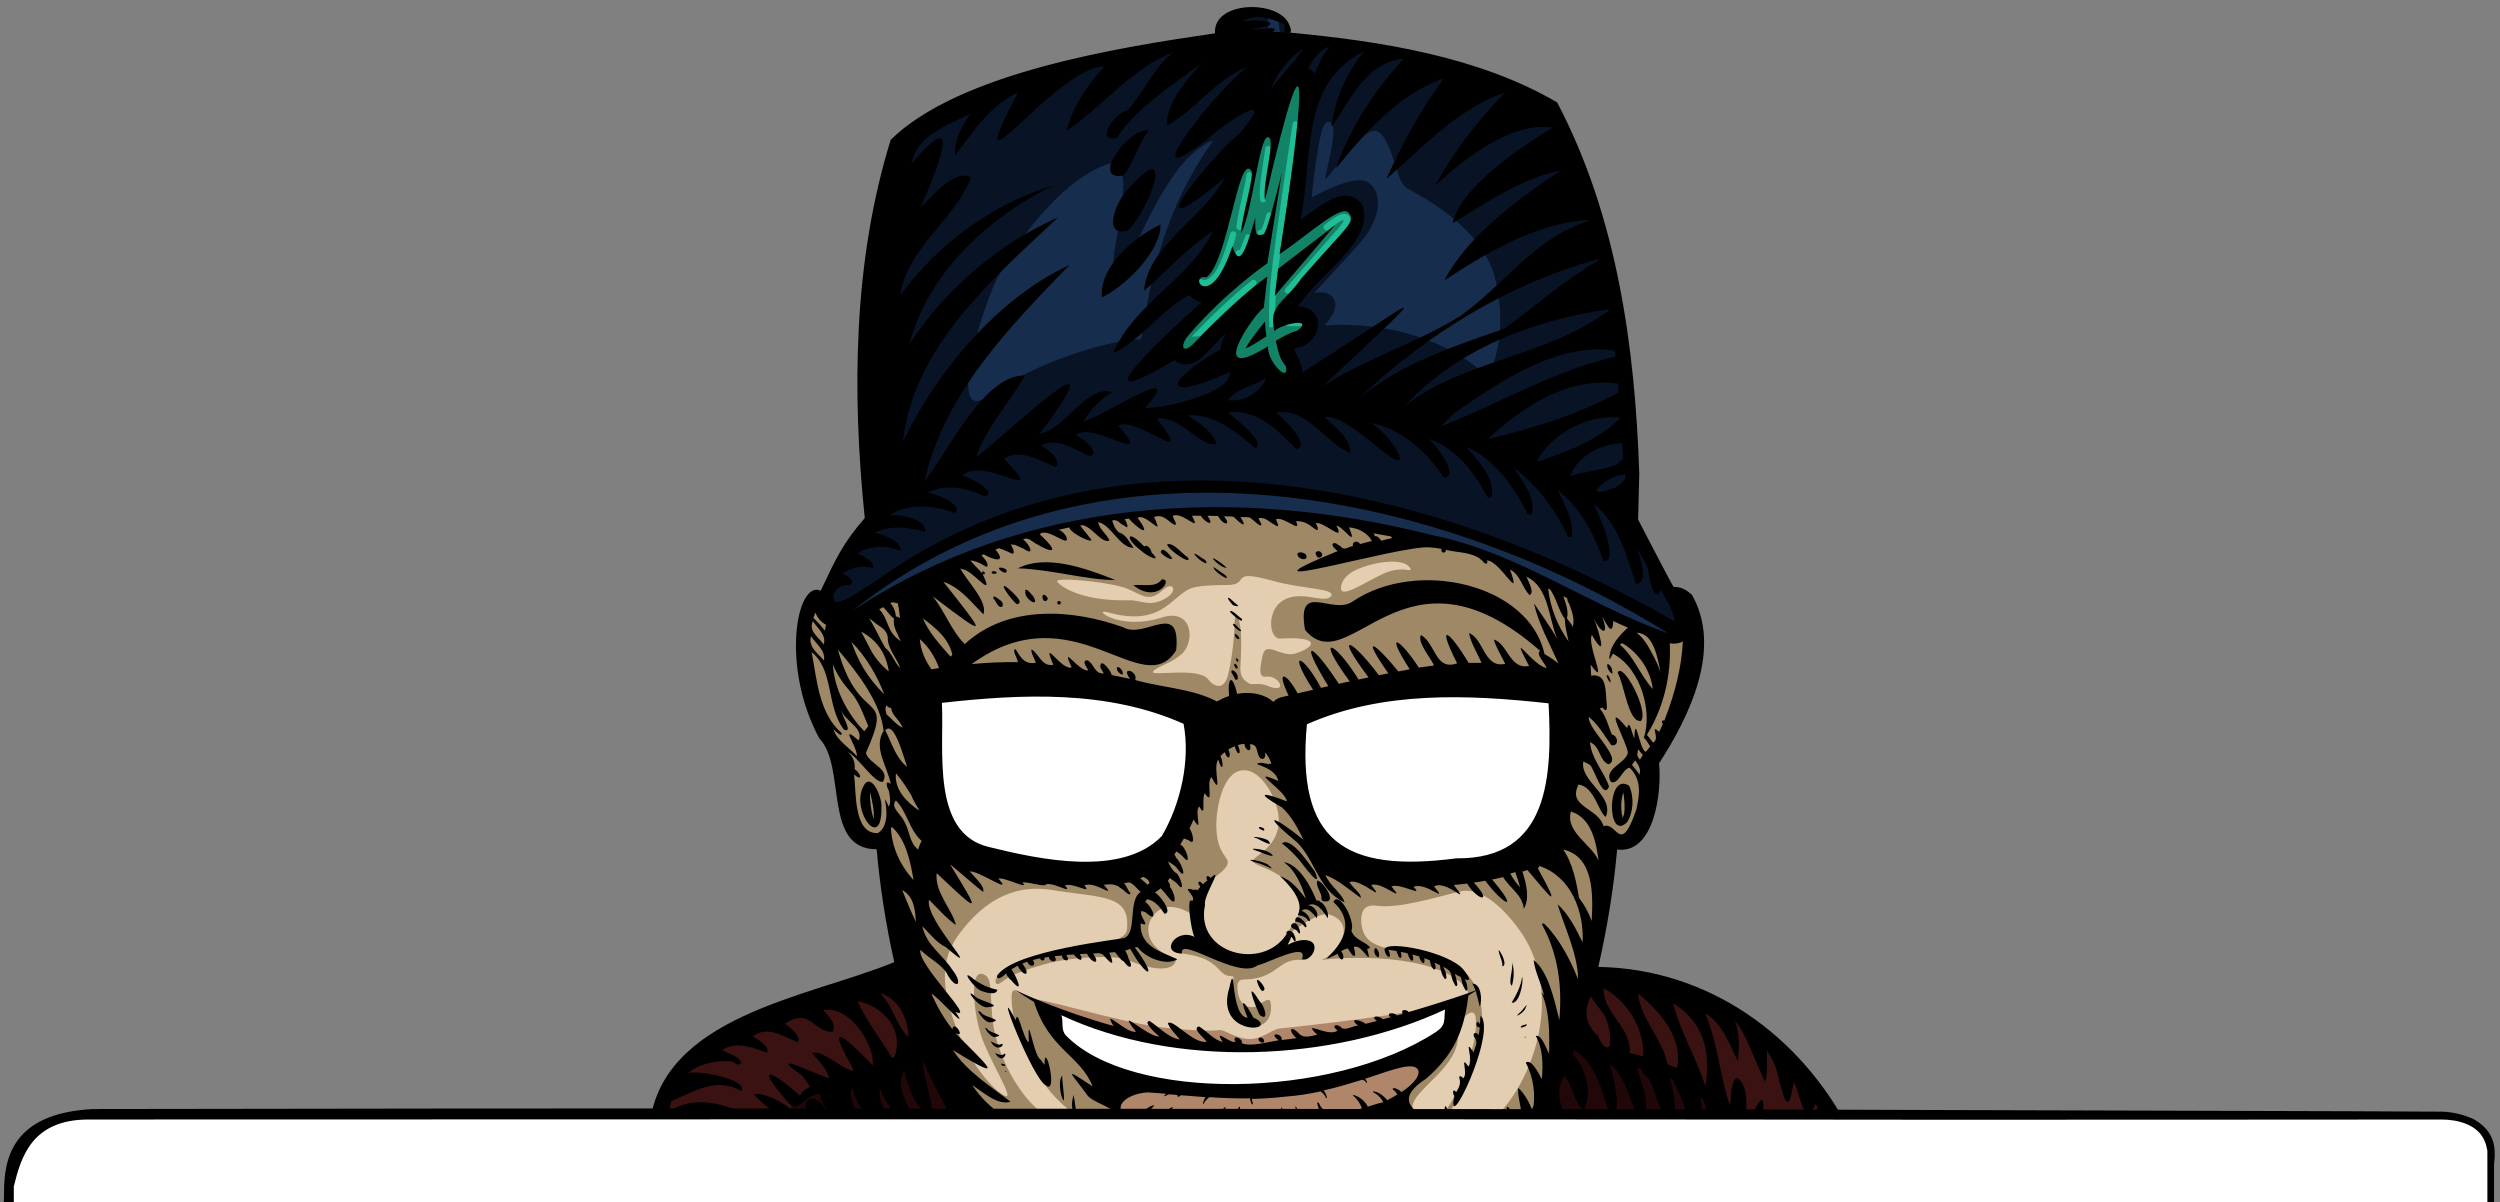 <?xml version="1.0" encoding="utf-8"?>
<!-- Generator: Adobe Illustrator 28.1.0, SVG Export Plug-In . SVG Version: 6.00 Build 0)  -->
<svg version="1.1" id="Layer_1" xmlns="http://www.w3.org/2000/svg" xmlns:xlink="http://www.w3.org/1999/xlink" x="0px" y="0px"
	 viewBox="0 0 1050 505" style="enable-background:new 0 0 1050 505;" xml:space="preserve">
<rect x="0" y="0" width="1050" height="505" fill="#808080" stroke="none"/>
<style type="text/css">
	.st0{fill:#3B1212;}
	.st1{fill:#E3CEB1;}
	.st2{fill:#B0866B;}
	.st3{fill:#9E8865;}
	.st4{fill:#172D4D;}
	.st5{fill:#081326;}
	.st6{fill:#138367;}
	.st7{fill:#20BE96;}
	.st8{fill:#FFFFFF;}
	.st9{fill:#210707;}
	.st10{fill:none;}
</style>
<g>
	<g>
		<path d="M482.1,438.4C482,438.4,482,438.5,482.1,438.4C482.2,438.5,482.2,438.4,482.1,438.4z"/>
	</g>
	<path d="M483.5,424.1C483.4,424.1,483.4,424.2,483.5,424.1L483.5,424.1z"/>
	<path class="st0" d="M277.5,478.1c0,0-6-27.3,33.4-46.9c34.5-17.1,67.2-23.5,67.2-23.5l294.1,3.1c0,0,42.8-5.1,78.8,32.2
		c15.9,16.4,25.2,37.2,25.2,37.2L277.5,478.1z"/>
	<path class="st1" d="M336.4,271.1c-1.1-21.7,10.8-20.2,10.8-20.2l21-35.5l154.7-48l159.5,47.5l20.1,34.8c0,0,12.8,4,10.6,22.7
		c-2.1,18.7-20,49.1-20,49.1s3.6,22.1-4.5,28.5s-12.1,1.5-12.1,1.5s-0.7,34-7.9,54.4s-25.3,74.4-25.3,74.4H410.6
		c0,0-30.9-57-34.3-84.6s-6.8-41.2-6.8-41.2s-9.4,4.7-12.8-8.1c-3.4-12.8-2.1-22.5-2.1-22.5S337.9,301.8,336.4,271.1z"/>
	<path class="st2" d="M614.7,420.2c0,0-3.9,29.8-28.3,40.8c-32.2,14.5-46.2,17.4-59.2,17.3c-38.3-0.3-48.5-6.1-55-9.6
		c-30-16.4-38.5-45.9-39.4-48.7c-0.9-2.8,37.1,9.6,56.1,11.6s22.4,1,23.8,1c1.4,0,7.1,3.8,12.2,3.8c5.1,0,9.5-4.1,12.3-4.4
		C540.1,431.7,594.3,426.2,614.7,420.2z"/>
	<path class="st3" d="M409.9,480.6c0,0-29.4-57.2-32.8-84.9c-3.4-27.6-6.8-41.2-6.8-41.2s-9.4,4.7-12.8-8.1
		c-3.4-12.8-2.1-22.5-2.1-22.5s-14.9-13.6-18.7-44.2c-4.2-33.5,9.8-27.8,9.8-27.8c4.9-14.3,12.2-26.5,22.5-36.4l78.7-24.4l181.3,7.1
		l54.9,16l17.9,35.7c0,0,12.8,7.2,10.6,25.9C710.3,294.5,692,326,692,326s4.5,17.9-3.5,24.3c-8.1,6.4-12.5,3-12.5,3
		s-1.7,34.6-8.9,55s-24.2,72-24.2,72l-48.2,0.9c15.9-4-19.3-23.8-38,1.1l10.8-13.6c42.7-18.7,45.1-37.4,44.8-32.5
		c-0.9,15.9-29.1,25.9-15.3,33.8c9,5.1,14.2-12.5,16.2-12.5c4.1-0.1-21.7,28.3,9.1,15.5c14.8-6.1,38.6-50.3,16-82.2
		c-2.4-3.4-13.9-19-24.9-16.4c-11.1,2.6-25.8,7.3-35.4,6c-6-0.9-6.6,4-6.2,7.7c1.3,11.5,12.8,9.8,33.8,15.1
		c28.1,7,13,49.9,11.9,47.4c-2.1-4.6,3.2-13,2.3-23c-0.8-8.3-11.8,8.3-12.5,6.2c-0.8-2.4,14.9-12.5,7.4-20
		c-13.6-13.6-49.9-12-59.7-10.6c7.2-2.8,15.1-15.2,3.4-19.1c-6.4-2.1-24.2,15.2-15.9,5.1c7.2-8.8,1.6-17-4.4-21
		c-6.3-4.2-9.6-4.1-11.8-6.2s17-6.8,8.7-26.6c-1.8-4.3-7.5-14-14.9-11.5c-7.4,2.6-10.3,18.8-8.9,27.6c1.4,8.8,6.2,8.9,3.8,12.5
		c-2.3,3.6-6.8,4.5-9.8,10.4c-2.7,5.3-1.5,12.2-1.9,11.7c-0.9-1.1-13.5-11-19.8-0.2c-2.6,4.5-1.8,12.7,10.4,16.8
		c0,4.9-8.1,5.7-20,0.6c-5.8-2.5-25.1-1.3-35.3,1.7c-16.6,4.8-15.8,6.5-18.9,8.1s-3.2-6.6,13.6-11.3c9.1-2.6,39.2-3.7,40-11.3
		c1.6-14.9-10.3-13.3-31.5-16.7c-20.8-3.4-32.9,10.6-38.5,17.9c-6.9,9-9.5,19.5-1.6,40.2c6.7,17.4,17.9,28,20.9,28.5
		s-7.4-15.7-10.6-25.7s-5.3-30,2.1-24.9c3.2,2.2,1.2,13.2,3.8,24.4c3.4,14.5,13,29.8,22.1,34.6c9.1,4.9,20.2,5.8,14.5,1.7
		c-17.4-12.5-20.8-22.7-27.4-38c-1.6-3.8-3.6-18.1-0.9-16.4c5.1,3.2,9.6,4.7,9.6,4.7s36.8,43.1,38.5,50.7s0.4,8.1,0.4,8.1
		L409.9,480.6z"/>
	<g>
		<path class="st4" d="M347.9,255.5l5.1,6.2c0,0,13-4.9,25.9-13.4c13-8.5,67.7-38.1,144.9-34.2c87.2,4.4,167.5,49.7,167.5,49.7
			l10.8,2.6v-6.2l-106-61.4L435,199L347.9,255.5z"/>
		<path class="st4" d="M368.5,220.4c0,0-9.2-131.8,13.4-163c11.3-15.6,80.2-38,131.3-42.6c-0.5-3.2-3.5-9.7,11.9-10.5
			c15.4-0.9,15.5,6.6,15.5,6.6l0.2,3.8c39,1.1,76.7,11.4,108.9,28.7C675.5,92,686,149,683.4,214.3c0,0-80.7-47.2-162.5-45.1
			S368.5,220.4,368.5,220.4z"/>
		<path class="st5" d="M682.2,212.4c0,0,15.3,33.6,20.4,42.5c5.1,8.9,3.4,9.8-12.3,1.3s-76.5-44.6-161.8-51.7
			c-77.9-6.5-125.5,21.1-141.7,30.9c-16.2,9.8-33.6,26.8-37,17.9c-3.4-8.9,20-32.7,20-32.7s-1-85.1,3.5-115.2
			c4.4-29.2,4.8-46.5,11.3-51s85.9-36.8,124.7-38c10.8-1.1,2.3-9.6,8.2-10.5c2.8-0.4,16.6-1.7,20.3,1c4.1,3.1,3.4,8.5,3.4,8.5
			s39.8,1,69,11.5s40.2,6.9,50.4,36.3C684.4,131.3,682.2,212.4,682.2,212.4z"/>
		<polygon class="st6" points="496.4,117.2 508.8,107.2 520,68.1 527.1,63.5 528.1,54.7 535.6,50.6 542.4,31.9 547.8,30.7 
			551.5,35.3 541.8,98.4 562.4,84.1 569.7,87.3 569.1,98.2 538.1,131.7 549.1,132.6 550.9,138.5 538.4,144.8 545.3,157.6 
			538.1,160.6 528.1,153.6 515.9,150.7 518.5,136.1 511.7,137.8 499.9,150 491,143.9 509.4,124.4 		"/>
		<path class="st4" d="M552.4,70.1c1.5-10.2,3-21.3,6.5-18.6s-2.4,21.3-2.3,23.5c0.1,2.3,16-23.5,22.2-19.7s7.5,21.1,12,23.7
			s32,15.9,37.3,38.5c5.8,25-2.5,41.3-4.5,39.5c-28.3-24.5-66.2-20.3-67-20.3c-0.9,0,6.2-6.2,3.8-10.8s-8.5-2.8-8.5-2.8
			s16.7-18,19.8-21.7c9.5-11.2,8.4-22,2.4-25.1S551,82.9,551,82.9S551,80,552.4,70.1z"/>
		<path class="st4" d="M509.3,59.4c1.1-1.6-8.3,3.2-14.9,12.2c-13.9,19-19.8,40.5-24.8,43.1c-8.6,4.4,12.7-52.1-5.2-45.5
			c-19.1,7.1-37.4,32.2-45.3,47.2c-6.7,12.6-22,62.9-4,49.9c20.4-14.7,52-23.8,63.8-23.8C481.2,142.4,480.8,99.2,509.3,59.4z"/>
		<polygon class="st4" points="532.6,6.5 532.6,14.9 537.7,14.9 536.7,6.9 		"/>
		<g>
			<path class="st7" d="M535.8,137.3c-0.4-5.7-0.2-12.4,0.6-20.1c1.7-16.3,9.1-64.3,9.1-64.8c0.1-0.7-0.4-1.3-1.1-1.5
				c-0.7-0.1-1.3,0.4-1.5,1.1c-0.1,0.5-7.4,48.5-9.1,64.9c-0.8,7.8-1,14.8-0.7,20.6C534.1,137.5,535,137.4,535.8,137.3z"/>
			<path class="st7" d="M540.8,123.3c-0.3,0-0.6-0.1-0.8-0.3c-0.5-0.5-0.6-1.3-0.1-1.8c8.3-9.4,18.8-21.5,22.4-25.5
				c1.6-1.9,2.1-2.9,2.1-3.3c-0.3,0-0.8,0.1-1.4,0.5c-0.6,0.3-1.9,1.2-5.1,3.6c-0.6,0.4-1.4,0.3-1.8-0.3c-0.4-0.6-0.3-1.4,0.3-1.8
				c2.7-2.1,4.5-3.3,5.5-3.8c2-1.1,3.8-1,4.7,0.1c1.1,1.4,0.3,3.6-2.3,6.6c-3.5,4-14.1,16-22.3,25.5
				C541.5,123.2,541.2,123.3,540.8,123.3z"/>
			<path class="st7" d="M547.7,137.1c0.1-0.1,0.3-0.3,0.3-0.5c0.3-0.6,0-1.4-0.7-1.7c-0.2-0.1-1.2-0.5-3-0.3c-0.8,0.1-1.9,0.4-3.3,1
				c-0.5,0.2-0.8,0.8-0.7,1.3C540.9,137.1,545.6,136.9,547.7,137.1z"/>
			<path class="st7" d="M504.2,141.2c7.8-8.1,15.2-15,23.1-21.4c0.5-0.4,0.6-1.2,0.2-1.8c-0.4-0.5-1.3-0.6-1.8-0.2
				c-8.6,7-16.6,14.5-25.2,23.6C501.7,141.3,503,141.3,504.2,141.2z"/>
			<path class="st7" d="M530.5,85c-0.6,0-1.1-0.4-1.2-1c-0.7-3.4,0.5-10.8,1.4-16.8c0.3-1.9,0.6-3.5,0.7-4.8
				c0.1-0.7,0.7-1.2,1.4-1.1c0.7,0.1,1.2,0.7,1.1,1.4c-0.2,1.3-0.4,3-0.7,4.9c-0.9,5.5-2.1,13-1.5,15.9c0.1,0.7-0.3,1.4-1,1.5
				C530.7,85,530.6,85,530.5,85z"/>
			<path class="st7" d="M520.6,96.7L520.6,96.7c-0.8-0.1-1.3-0.7-1.3-1.4c0.2-2.8,1.3-7.6,2.3-12.2c0.9-4,1.7-7.7,1.9-9.7
				c0.1-0.7,0.7-1.2,1.4-1.1s1.2,0.7,1.1,1.4c-0.2,2.1-1,5.9-1.9,10c-1,4.5-2,9.2-2.3,11.9C521.8,96.1,521.3,96.7,520.6,96.7z"/>
			<path class="st7" d="M529.7,99c-0.1,0-0.3,0-0.4,0c-0.7-0.1-1.2-0.7-1.1-1.4c0.1-0.7,0.7-1.2,1.4-1.1l0,0c0.5-0.3,1.3-2.9,1.9-5
				l0.4-1.4c0.2-0.7,0.9-1.1,1.6-0.9c0.7,0.2,1.1,0.9,0.9,1.6l-0.4,1.4C532.8,96.2,532,99,529.7,99z"/>
			<path class="st7" d="M520.6,107.8c-0.4,0-0.7-0.1-1.1-0.3c-0.6-0.4-0.8-1.2-0.4-1.8c0.3-0.5,0.9-0.7,1.4-0.6
				c0.6-0.7,1.5-3.1,2-4.5c0.2-0.5,0.3-0.9,0.5-1.4c0.2-0.7,1-1,1.6-0.7c0.7,0.2,1,1,0.7,1.6c-0.2,0.4-0.3,0.9-0.5,1.3
				c-1.3,3.6-2.2,5.7-3.7,6.2C521,107.8,520.8,107.8,520.6,107.8z"/>
			<path class="st7" d="M506,120.2c-0.8,0-1.5-0.2-2.1-0.5s-0.9-1.1-0.6-1.7s1.1-0.9,1.7-0.6c1.8,0.9,3.9-1.2,5.4-3.2
				c3.1-4.3,6.3-16,6.3-16.1c0.2-0.7,0.9-1.1,1.6-0.9c0.7,0.2,1.1,0.9,0.9,1.6c-0.1,0.5-3.3,12.2-6.7,16.9
				C509.9,119.2,507.7,120.2,506,120.2z"/>
		</g>
	</g>
	<path class="st1" d="M487.8,259.4c13.3-4.3,14.2,10.3,8.5,15.3c-4.9,4.3-9.5,4.7-11.9,7.2c-2.4,2.6,18.7-2.1,23,3.4
		c2.4,3.1,6.8,5.1,8.5-2.3s2.6-15.9,2.6-21.5c0-5.7,3.7-3.4,2.6,15.6c-0.3,4.8-0.6,7.5,3.4,9.9c1.5,0.9,4.4-0.4,7.4,0.9
		c9.9,4.1,5.2-4.5,0-3.7c-3.7,0.6-2.6-4.1-1.6-8.9c1.4-6.6,7.8,1.2,14-0.9c9.1-3,9.5-7.2-6.5-6.2c-4.9,0.3-5.8-11.4,0.6-15.7
		c7.7-5.2,17.6,1.3,20.5-2s-11.9-3.1-23.7-6.4c-19.7-5.5-9.8,1.3-19.3,1.6c-3.3,0.1-8.9-0.1-13.9,0.9c-9.8,1.9-12.3,17.3-36.6,10.6
		C458,255.1,469.9,265.1,487.8,259.4z"/>
	<polygon class="st8" points="385.2,289.9 483.4,289.5 514,302.3 536.9,302.3 566.3,290.8 663.2,288.7 652.1,352.8 629.2,363.5 
		566.3,366 549.7,351.1 537.8,316.3 525.9,307.8 505.1,316.7 489.8,358.8 473.2,367.7 400.1,358.8 389,341.8 	"/>
	<path class="st1" d="M487.8,252.2c6.4-2.9,5.4-6.1,3.6-6c-3.1,0.1-5.3,6.3-11.5,4c-2.5-0.9-5.6-2.9-8.7-3.7
		c-8.9-2.5-28.9-4.2-27.1-2.1c2.1,2.6,11.3,8.2,29.9,7.7C478.6,251.9,482.2,254.7,487.8,252.2z"/>
	<path class="st1" d="M592.5,239.2c0.3,1.1-4.1-1.7-11.8,1.9c-8.7,4.1-18.7,11.2-17.4,4.9c1.2-5.6,8.5-7.8,13.1-9
		C583.8,235.1,591.4,235.5,592.5,239.2z"/>
	<path class="st3" d="M510.2,400.1c-2.6-1.4-12-4.3-13.7-3.4c-1.2,0.6-2.7,3.4,0.4,3.8c16.8,2.3,13.8,9.5,20.4,9.5
		c2.8,0-2.7,5.1-0.4,12.4s7.4,10.4,12.6,8.2c4.7-2,4.5-7,4.2-9.4s-2.6-0.9-5,0.9s-7.8,1.4-8.8-5.2c-1-6.8,1.9-5.2,5.7-5.7
		c11.6-1.5,11.7-8.9,21.4-8c4.8,0.4,5.1-7.2-3.3-4.4c-8.4,2.8-14.6,7.1-21.1,5.8C516.1,403.2,510.2,400.1,510.2,400.1z"/>
	<path class="st9" d="M638.7,476l16.9-36.3c0,0,33.1,2.6,53,15s30.4,21.9,30.4,21.9L638.7,476z"/>
	<path class="st9" d="M404.2,476l-12.6-36.3c0,0-25.8,8.2-43.7,15.7c-25.3,10.5-18.1,21.2-18.1,21.2L404.2,476z"/>
	<path class="st8" d="M440.2,423.2l5.1,12.6c0,0,24.2,21.8,80.6,21.8c27.5,0,37.1-5.6,51.3-9.5c19.3-5.3,30.3-16.4,30.3-16.4l3-10.5
		c0,0-34,19.4-86.3,19.4S440.2,423.2,440.2,423.2z"/>
	<g>
		<path d="M548.9,394.9c-2.8-0.4-5.6,0.7-8.1,1.9c0.5-1.1,1.3-2.2,1.4-3.3c0.9,0.1,1.4,2.6,1.9,1.7c0.3-0.8-0.3-2.1-0.6-2.7
			c-0.1-0.3-0.3-0.6-0.6-0.9c-0.1-0.8-3.1-1.2-2.5,0.7c-10.2,15.8-38.6,8.1-34.3-12.1c-0.9-4.1,8.4-17,2.3-11.4
			c-1.1-1.7-2.3-0.6-1.3,1c-0.7,0.5-1.3,1-1.9,1.6c-1.5-2.1-2.7-0.9-1.2,0.8c0,0.1,0.1,0.2,0.1,0.3c-0.4,0.5-0.8,1-1.2,1.5
			c-0.3-0.4-1-0.6-1.4-0.2c-6.5-1.9,1.5,2.6-0.8,4.7c-2.6-2.9-0.4,13,1,15c-7.7-3.9-14.9,6.7-5.3,7c-1.4-7.9,23.9,11.4,31.8,4.9
			c3.6-0.5,21.7-10.4,18.6-2.6C550.8,404.2,555.3,395.7,548.9,394.9z"/>
		<path d="M527,427.6c-0.1,0-0.3,0-0.4,0.1c-3.6-6.8-6.6-10-2.6-0.2c-7.5-0.8-4.9-25.5-7.6-12.9C509.7,435.5,538,433.5,527,427.6z"
			/>
		<path d="M575.2,397.6c-2.3-2.3-6.5-3.1-7.6-6.7c1.8-3.8-5.1-17.1-7.6-12.1c16.2,14.8-13.3,29.2,1.8,21.8c1.5,4.4,3.7,1.9,1.5-1.1
			c0.8-0.6,1.9-0.9,2.8-1.2c2.1,3.9,4,4.8,2.5-0.5c3.3-2,8.1,9.8,5.6,0.7C574.8,398.6,575.5,398.3,575.2,397.6z"/>
		<path d="M614.8,407.4c-6.1-7.6-32.4-12.6-33.3-8.7c0.3,3.6,3.7,4.8,1.6,0.2c1.1,0.2,2.3,0.3,3.4,0.5c0.2,0.8,1.5,4.4,2.1,2.3
			c0.1-0.5-0.1-1.4-0.3-1.9c1,0.3,2.9,0.3,3.1,1c0.1,0.8,0.5,1.6,1,2.2c0.4,0.9,1.4,0.5,1.1-0.6c0.1-0.2-0.2-1.1-0.3-1.5
			c1,0.3,1.9,0.5,2.9,0.8c0,1.4,2.3,4.6,2.2,1.5l0,0c0-0.3,0-0.5-0.1-0.8c0.8,0.3,1.6,0.6,2.3,0.9c0,0.3,0.3,1.3,0.3,1.2
			c0.1,0.8,0.5,1.6,1,2.2c0.4,0.9,1.4,0.5,1.1-0.6c0.1-0.3-0.3-1.3-0.4-1.8c0.8,0.4,1.5,0.7,2.3,1.1c0,0.6,0.3,2.4,0.5,2.4
			c0.1,1,0.6,2,1.1,2.7c0.4,1.2,1.5,0.7,1-0.7c0.1-1-0.7-2.6-1.2-3.7c1.8,0.8,3.3,1.9,3.4,3.8c0.2,1.2,0.7,2.4,1.3,3.4
			c0.5,1.6,1.6,0.8,1-0.8c0-0.7-0.5-2.5-0.9-3.5c0.8,0.5,1.7,1,2.6,1.4c0,0.4,0.4,1.9,0.4,1.7c0.1,1.1,0.6,2.2,1.2,3.2
			c0.5,1.4,1.5,0.7,1-0.8c0.1-0.7-0.5-2.4-0.9-3.3C618.9,413,615.7,408.5,614.8,407.4z"/>
		<path d="M542.4,452.5L542.4,452.5L542.4,452.5L542.4,452.5z"/>
		<path d="M425.7,426.8c-8.5-15.9,8.1,26.4,13.5,29c5.5,4.6-0.6-20.1-0.5-8.5c-0.1-0.2-0.8-1.1-0.8-1.1c-0.2-0.3-1.3-1.7-0.9-1.2
			c-3.1-1.8-5.5-21.9-4.9-7.2c-2.4-1.3-4.7-15.1-5.5-9.3C426.3,428,426,427.4,425.7,426.8z"/>
		<path d="M622,426.7c-0.3-0.1-0.3,1.5-0.4,3.4c-1.6-2.6-2.4,1.6-0.1,1.4c-0.1,1.1-0.2,2.2-0.5,3.2c-1.3-1.9-3-0.4-1.5,1.3l-0.1-0.2
			c1.5,2,0.1,4-0.5,6.2c-4.6-7.1,0.4,3.8-2.2,5.9c-3.8-5.4,0.2,3.3-2.2,5c-0.3-0.7-1.8-1.5-1.6-0.2c0.8,2.3-0.1,4-1.3,6
			c-1.5-1.9-1.6,0.5-0.8,1.6C607.2,478.4,628.6,434.1,622,426.7z"/>
		<path d="M529.3,461.2C529.2,461.2,529.2,461.2,529.3,461.2L529.3,461.2z"/>
		<path d="M519.8,284c0-1.1-2.7-3.9-2.6-1.6c0.6,0.9,1,1.8,1.5,2.7c0,0,0,0-0.1-0.1c0.3,0.9,1.4,0.5,1.3-0.3v0.1
			C519.9,284.5,519.9,284.2,519.8,284z"/>
		<path d="M519.8,280.1c-0.1-0.5-1.1-1.8-1.4-1.1C518.1,279.9,519.9,282,519.8,280.1z"/>
		<path d="M519.9,280.4C519.9,280.4,519.8,280.4,519.9,280.4L519.9,280.4z"/>
		<path d="M519.8,280.5L519.8,280.5L519.8,280.5z"/>
		<path d="M519.7,276.8c-1-1-0.6,0.5-0.2,1C520.3,278.3,520.3,277,519.7,276.8z"/>
		<path d="M468.4,243.6c-12.2-4.9-29.1-11-40.9-4.9C440.7,239,456.8,243.7,468.4,243.6z"/>
		<path d="M420,239.4c0.7,0.7,2.9,2,2.8,0.2C422.5,238.4,418.1,237.7,420,239.4z"/>
		<path d="M417.5,241c2.2,0.1,0.7-1.6-0.7-1C416,240.4,416.9,241.2,417.5,241z"/>
		<path d="M487.9,243.4c-2.6,3.7-8.1,1.8-11.9,2.4C486.2,254,493,242.6,487.9,243.4z"/>
		<path d="M370.2,338.5c0.2-3.7-4.5-15.2-7.8-7.8C357.5,340.9,370.7,358.2,370.2,338.5z M366.9,344.1c-1.1-3.7-1.6-7.6-1.5-11.5
			C366.3,336.4,367.3,340.2,366.9,344.1z"/>
		<path d="M684.2,330c-9.5-6.2-9.4,24-0.8,15.3C686.1,341.1,686.4,334.5,684.2,330z M682.1,341.9c-0.2,0.5-0.3,1.1-0.6,1.6
			c-0.8-3.4-0.8-7.4,0.3-10.7C682.2,335.7,682.6,338.9,682.1,341.9z"/>
		<path d="M520.2,267.4c-0.5-0.8-2.2-1.9-1.4-0.2C519,268.4,521.4,269.1,520.2,267.4z"/>
		<path d="M520.8,264.2c-1-0.5-1.8-2.4-2.9-2.2C517.4,263.3,522.9,266.8,520.8,264.2z"/>
		<path d="M521.5,259.8c-1.2-0.6-4.4-4.2-4.9-2.9C517.3,258,522.7,262.6,521.5,259.8z"/>
		<path d="M471.4,282c-0.3-1.1-2.6-3.1-2.3-0.8C469.4,282.5,472.4,284.7,471.4,282z"/>
		<path d="M578.8,399.4c-1.5-3-2.3,0.7-0.8,2C579.5,403.4,579.4,400.4,578.8,399.4z"/>
		<path d="M529,420.5c-6.5-10.4-1.9,1.6,0,5.7C533.3,429.7,531,422,529,420.5z"/>
		<path d="M528.2,413c0.4,1,1.9,4.9,2.9,2.4C531.1,413.8,526.9,409.3,528.2,413z"/>
		<path d="M530.9,437c0-0.2-0.1-0.5-0.3-0.6c0,0.1,0.1,0.1,0.1,0.2c-0.4-0.9-2-1.3-2.1,0C528.6,437.7,531.3,438.7,530.9,437z"/>
		<path d="M545.2,233.6c0.6,1.3,3.9,2,3.5,0C548.6,231.7,543.7,231.2,545.2,233.6z"/>
		<path d="M552.9,233.3c0.6,1.9,3.4,0.5,2.1-1.1C554.1,230.8,551.7,231.6,552.9,233.3z"/>
		<path d="M412.2,416.2c1.8,0.7,6.3,2,6.7-0.5c-3.4-0.7-6.9-2.2-9.9-4.4C402.6,405.8,409.2,415.3,412.2,416.2z"/>
		<path d="M415,423c7.2-0.5-3.9-2.6-5.4-4.5C404.1,413.8,411.4,424.1,415,423z"/>
		<path d="M416.4,429.3c5.4-0.9-2.7-2-4-3.7C408.4,421.7,413.5,430.5,416.4,429.3z"/>
		<path d="M418.2,435.5c4.2-0.7-2.2-1.6-3.2-3C411.9,429.4,415.9,436.4,418.2,435.5z"/>
		<path d="M420.2,439.8c0.5-0.2,1.5-1.2,0.6-1.4c-1.5,1-3.4-0.5-4.8-1.1C416.9,438.9,418.4,440.6,420.2,439.8z"/>
		<path d="M421.6,444.1c0.4-0.3,1.1-1.5,0.3-1.6c-1,1.3-2.9,0.1-4-0.2C418.8,443.7,420.3,445.3,421.6,444.1z"/>
		<path d="M422.2,447.2c-0.2-0.1-0.4-0.2-0.5-0.2c-2.1-1-1.1,1,0.2,0.7C422.1,447.7,422.3,447.4,422.2,447.2z"/>
		<path d="M422.6,449.9c-0.1-0.3-0.6-0.1-0.3,0.2C422.4,450.4,422.8,450.1,422.6,449.9z"/>
		<path d="M679.4,282.6c2.8,4.5,4.4,21,9.8,20.2C692.7,298.5,681.3,277.4,679.4,282.6z"/>
		<path d="M545.8,361.3c1.7,2.2,9.9,13.3,6.5,4.8c-2.8-3.7-10.1-14.8-13.9-11.9C541.1,356.3,543.5,358.6,545.8,361.3z"/>
		<path d="M529.4,362.8c2.4,0.8,7.2,3.7,3.1,0.3C528,360.7,520.4,360.4,529.4,362.8z"/>
		<path d="M527.7,357.3c2.2,0.7,4.7,2.1,6.9,2.2C533.3,356.4,522.3,355.7,527.7,357.3z"/>
		<path d="M527.9,352.1c1.3,0.6,7.5,4.2,4.8,1C531.3,351.7,523.6,350.9,527.9,352.1z"/>
		<path d="M528.9,348c0.6,0.2,2.2,1.6,2.1,0.3C530.8,347.6,528.1,346.7,528.9,348z"/>
		<path d="M510.4,235.8c1.2,1.1,3.3,2.7,4.8,2.7C514,237,506.9,232.2,510.4,235.8z"/>
		<path d="M514.8,241.7c-1.6-1.2-3.9-2.7-5.2-3.6C509.7,240.2,517.3,244.8,514.8,241.7z"/>
		<path d="M517.8,254.1c0.2,0.2,0.6,0.3,0.8,0.3c1.3,0.5,2,0.1,0.6-0.7l-0.1-0.1c-0.1-0.2-0.5-0.5-0.7-0.6
			C514.9,249.5,515,251.2,517.8,254.1z"/>
		<path d="M506.2,235.2c-1.5-0.7-3.2-2.4-4.6-2.7C501.9,234.2,508.6,238.8,506.2,235.2z"/>
		<path d="M498.9,234.1c-2.5-1.5-5.9-6.3-8.7-5.5C490.6,231.1,501.1,237.9,498.9,234.1z"/>
		<path d="M492,234c-0.8-1-3.9-4.9-4.5-2.1C487.8,233,493.3,236.4,492,234z"/>
		<path d="M479.2,231.2c2,2.1,9.5,5.8,4.4,0.8c0-1.2-1.8-3.7-3-2.4C473.5,221.8,472,225.9,479.2,231.2z"/>
		<path d="M468.2,222.5L468.2,222.5C468.3,222.6,468.3,222.6,468.2,222.5z"/>
		<path d="M677.1,281.5c0.1-1.3-2.6-4.2-2-1.4C675.3,281.5,677.9,284.7,677.1,281.5z"/>
		<path d="M676.1,285c0-0.6-1.3-2.4-1.3-0.9C675.3,285.7,677.3,288.3,676.1,285z"/>
		<path d="M542.4,388.3c-0.8,1.7,1.7,1.7,2.4,2.7C547.5,395.3,545.3,385.2,542.4,388.3z"/>
		<path d="M557.7,385.3c0.5-1.4-1.2-6.3-3.7-6.6c1.2-0.2,0-0.5-1.1-0.5c-2.3-5.9-7.4-15.2-13.7-16.1c5.1,3.6,7.4,9.7,9.3,15.4
			c-2.9-3.7-6.3-8.1-10.9-9.5c3.7,3.4,10.3,10.5,7.6,16c-0.1,0.2-0.1,0.4,0.3,0.4c3.7,0.5,3.7,2.6,4.4,2.5c1.1-0.2-1.1-4-3.3-4.3
			c3.5-3.1,7,5,6.5,2.5c0.8-1.5-1.2-5-3.8-4.8C554.2,377.5,558.3,387.7,557.7,385.3z"/>
		<path d="M548.4,389.5c1.8-0.8-4.6-7.3-4.4-2.5C547.7,387.5,547.7,389.5,548.4,389.5z"/>
		<path d="M553.2,369.9c-0.6,2.2,1.4,4.4,1.8,6.6c0,1.2,0,2.2,1.5,2.1C562,379,555,369.4,553.2,369.9z"/>
		<g>
			<path d="M378,231.4L378,231.4L378,231.4L378,231.4z"/>
			<path d="M334,473.9v-0.1c0,0,0,0,0-0.1C334,473.8,334,473.8,334,473.9z"/>
			<path d="M762.1,465.1L762.1,465.1L762.1,465.1L762.1,465.1z"/>
			<path d="M671.3,406.1c3.7-16.3,6.4-32.7,7.9-49.3c15.8,2,18.8-24.5,17.6-36.2c12.7-19.6,26.7-48.2,13.8-70.8
				c-2.8-2.4-4.5-3.3-7.7-3.3c-1.2-1.8-14.9-28.3-14.9-28.3s0.3-11.9,0.5-19.3C686.7,145.3,679.1,90.8,654,43
				c-33-19.3-74.1-25.7-112.1-29.3c0.7-1-0.1-2.5-0.5-3.5c-4.2-10.3-32-10.1-31.1,3.8c-40.7,5.9-107.5,16.6-136.2,44.7
				c-15.8,51-16.3,106.1-10.9,158.9c-9.1,10.5-11.9,16.5-18.5,30.5c-10-4.7-17,31.6-0.6,62c11.6,12,1.3,46.6,24.1,46.6
				c1.4,16,3.9,31.8,7.4,47.4c-35.9,14.8-98.9,22.5-102.9,69.9v6.5H777l0.1-5.2C756.5,435,717.7,406.9,671.3,406.1z M716.8,452
				c-0.1,1.5-0.2,2.6-0.6,4.1c-3.6-11.4-10.6-23.1-13.5-34.7C713.9,428.1,718.1,439.2,716.8,452z M688.8,417.9
				c8.7,7.2,18.3,18.7,15.5,30.7c-1.3-0.6-2.6-1.1-3.9-1.6c-2.4-11-11.1-18.8-12.5-29.6C688,417.4,688.7,417.8,688.8,417.9z
				 M690.1,443.7c-1.9-0.5-3.7-1-5.6-1.4c0.9-10.7-11.2-16.6-11-27.2C683.4,420.1,690.9,432.5,690.1,443.7z M674.1,426.7
				c1.7,4,2.6,8.3,2,12.6c-2.1,2.3-4.1-2.4-4.9-4.1c-5.4-5.1-6.1-10.1-3.1-16.8C669.9,421.5,672.2,423.9,674.1,426.7z M611.7,360.5
				c-46.7,6.1-67.4-6.9-62.8-56.3c31.8-14.1,67.8-12.5,101.5-8.8C652,326.3,650.6,360.9,611.7,360.5z M638.4,372.7
				c-1.5-1.8-3-3.7-4.1-5.8c0.7-0.2,1.4-0.4,2.1-0.6C637.2,368.4,637.9,370.5,638.4,372.7z M648.7,274.7
				c-6.5-29.5-53.5-40.2-80.4-22.2c-8.6,6.3-23.8-9.1-20.2,12c18.7,22.7,41.3-41.7,98.8,8.9c-2.2,0.9,2.1,5.4,2.7,7.2
				c-6.4-1.3-16.2-17.7-7.4-0.9c-8.1,1.7-9-9.4-14.8-11.1c1,3.5,3.2,6.9,4.8,10.2c-8.9,2.1-9-10.6-15.2-12.9
				c0.8,4.4,3.5,8.3,5.2,12.5c-1.8,0-3.6,0-5.4,0c-7.8-13.1-14-18-4.8,0.2c-9.3,3.3-8.9-8.3-15.2-11.9c-1.6,3.2,3.9,9.2,5.5,12.8
				c-2.1,0.3-4.3,0.6-6.4,0.9c-8.2-12.6-14.5-15.8-3.8,0.7c-1.6,0.3-3.2,0.6-4.8,0.9c-9.7-11.9-16.2-16.4-4.2,0.8
				c-1.3,0.3-2.7,0.5-4,0.8c-11.2-15.1-19.3-19-4.3,0.9c-1.4,0.3-2.8,0.6-4.2,0.9c-10.3-16.7-18.5-19.2-3.7,0.8
				c-1.5,0.3-3.1,0.6-4.6,1c-11-16.9-17.4-20.3-4.4,1c-1,0.2-2.1,0.5-3.1,0.7c-7.3-13.9-14.6-16.8-3.3,0.8c-2.2,0.5-4.3,1-6.5,1.5
				c-4.7-8.7-9.3-10.4-3.8,0.9c-2.3,0.6-4.8,0.8-6.4,2.7c-3.7-3.4-9.5-4.4-15.2-3.4c-2-8.5-4.1-7.2-3.4,0.9
				c-1.8,0.6-3.5,1.4-5.1,2.3c-10.2-5.4-23.1-5.8-34.3-9c1.3-3.8-6.4-6.2-2.2-0.5c-2.6-0.5-5.2-1.1-7.7-1.6c-0.3-2-5.2-7.9-4.7-3.1
				c0.4,0.9,1,1.6,1.4,2.4c-4,0.4-4-4.1-6.9-5.5c-2.7,0.1-0.1,3.1,0.4,4.2c-3.8,1-12-12-7-1.2c-4.3,1.5-12.9-13.5-7.7-1.1
				c-5,0.9-6-4.7-9.2-6.5c-0.2,1.9,1.4,3.8,1.8,5.7c-4.7,0.7-6.3-2.2-8.4-5.7c-1.9-0.2,0.9,4.1,0.9,5.4c-6.5-0.1-13,0.2-19.4,0.8
				c42.9-31.2,71.8,16.8,85.9-5.8c2-21.6-13.2-4.3-22.4-9.7c-20.9-7.5-48.2-9.7-66.4,7.1c-5.8-5.8-8.3-13.7-13.5-20.1
				c24,18.2,22.7,17,4.5-6.1c7.2,2.5,11.8,8.7,16.8,13.7c2.1-5.2-6.9-13.9-9.7-19.3c0.2,0.1,1.1,0.4,1,0.4c4,0.1,13.9,13.5,8.4,2
				c2.3,0.6-0.2-2.7-0.2-0.3c-1.5-1.9-3.4-3.4-4.9-5.4c1.7,0,4,1.1,5.2,1.8c0.5,0.2,1.6,1.2,1.9,0.6c0.5-1.5-1.5-3.4-2.5-4.6
				c0.3-0.1,0.7-0.3,1-0.4c3.6,2.2,10,4.2,4.9-2c0.5-0.2,1.1-0.4,1.6-0.6c0.3,0.3,0.8,0.4,1.3,0.5c0.3,0.1,0.6,0.3,0.9,0.4
				c-0.2-0.1-0.3-0.1-0.5-0.2c0.6,0.3,1.1,0.5,1.7,0.7c1.1,0.5,3.1,1.8,2.6-0.1c0.2,0-0.5-1.8-0.4-1.3c-0.2-0.5-0.5-1.1-0.8-1.6
				c0.7,0.2,1.5,0.1,2.2,0.4c0.2,0.1,0.7,0.4,0.9,0.4c-0.2-0.1,1.8,0.9,2.1,0.9c5.3,3.7,2.8-1.6,0-3.8c1-0.5,1.8-0.3,2.8,0.1
				c-0.1,0-0.1-0.1-0.2-0.1c7,4.9,15.2,7.9,4.4-2.1c3.1-3.3,12.4,5.9,11.3,1.4c-0.5-1.4-2-2.9-3.4-3.3c1.5-0.3,3-0.7,4.5-1
				c0.5,2.8,12.5,8.1,8.4,4.1c-1.3-1.9-2.6-3-3.8-5c4.1-0.8,8.8,8,12.3,6.4c-1.2-2.8-4.2-4.6-4.8-7.7c5.4,0.9,9,10.8,14.9,10.8
				c-1.5-2.1-3.3-5.8-6-6.4c-1.7-1.3-2.4-3.1-3-5.1c2.5-0.7,3,1.4,5.2,2.2c2.3,2.1,0.8-1.7,0.1-2.8c0.6-0.1,1.2-0.1,1.7-0.2
				c3.4,3.9,10.3,8.8,3.7-0.3c3-2.2,10.5,7.5,7.8,1.8c0,0.1,0-0.2,0-0.2c-0.3-0.7-0.6-1.3-0.9-2c4.2-1.4,5.9,2.1,8.8,3.4
				c0.1,0,0.2-0.1,0.2-0.2c0,0,0,0,0,0.1c0.5-0.9-0.6-1.9-0.8-2.8c-0.1-0.3-0.3-0.6-0.4-0.9c4-2.3,12.5,7.9,8.1-0.1
				c1.2,0,2.5,0,3.7,0c1.8,2.9,6.3,5,2.8,0c1.5,0,2.9,0.1,4.4,0.1c0.8,1.2,2,2.9,3.3,3.1c0.4,0.1,0.7-0.2,0.6-0.6
				c0-0.8-0.9-1.6-1.3-2.4c1.3,0.2,2.9-0.1,4.1,0.3c2.3,2.4,6.3,5.7,2.8,0c1.5,0.3,3.4-0.3,4.6,0.7l-0.3-0.2
				c0.9,0.6,4.3,4.1,4.5,2.8c-0.2-1-1-1.8-1.2-2.8c3-0.5,4.4,1.7,6.6,2.7c2.9,2,1.1-0.8,0.7-2.2c3.1-1.5,11.2,6.4,8.4,0.8
				c3.1-0.2,5.4,1.2,7.6,3c2.4,2,1.6-0.8,0.7-2.1c2.9-1.3,12.8,8.7,8.7,1c2.4-0.2,9.2,10.2,5.3,0.7c3.8,0.2,7.9,2.4,9.6,5.7
				c-1.7,0.4-3.3,0.9-5,1.3c-0.8-1.7-3.6-1.1-2.9,0.8c-1.6,0.2-3.6,2-4.9,0.5c-0.3-0.2-0.8-0.8-1.3-0.9c-1.9-1.9-3.7-0.2-1.2,1.7
				l0,0c0.3,0.4,0.7,0.6,1,0.8c-50.5,20.7,26.6-2.8,38.7-1.5c1.6,0.1,3.2,0.3,4.8,0.6c-0.1,0.2,0,0.4,0,0.6l0,0
				c-0.1,1.4,2.2,1.2,1.8-0.2c5.4,1.4,12.2,0.7,16,5.3c0.8,1.1,2.1,0.3,1.2-0.8c5.3-0.5,15.1,18.8,9.8,3.8c4.2,1.9,5.1,7.6,8.2,10.7
				c2.3-1-0.6-5.8-1.3-7.7c9.5,4.3,9.3,17.7,13,26.3c-2.9-5.3-6.5-10-9.8-15.1c1.5,7.7,6.7,17.3,10.3,25.3
				C653.1,277.5,651,276,648.7,274.7z M415.2,355.7c-24.2-5.8-18.6-40.7-19.6-60.5c33.8-3.8,69.7-5.4,101.5,8.8
				c2.9,15.4-1.2,33.5-9.1,47.1C471.3,368.5,436.6,361,415.2,355.7z M482.8,370.9c-0.3,0.2-0.6,0.5-0.9,0.7c-0.9-1.1-2.1-1.8-3-2.8
				c0.4-0.1,0.8-0.3,1.2-0.5C481.3,368.8,482.6,369.5,482.8,370.9z M693.9,274.5c-1.7-3.2-3.5-6.5-6.5-8.7c7.1-0.1,8.9,10.8,10,16.5
				C696.5,279.5,695.2,276.9,693.9,274.5z M694.2,289.4c-5.3-5.7-7.9-13.7-13.8-18.6c0.2-0.2,0.4-0.4,0.7-0.6c0.1,0,0.1-0.1,0.2-0.1
				C688.2,274.1,693.2,281.4,694.2,289.4z M601.7,224.8c-82.6-21.1-171.8-15.8-243.6,31.7l0,0c99.8-79.4,240.5-53.7,341.8,9
				c0.1,0.1,0.1,0.2,0.2,0.3C666.7,253.9,636.9,231.8,601.7,224.8z M656.6,250.4c0.6,0.3,1.1,0.6,1.7,0.9c-0.2,1,0.6,1.9,0.9,2.7
				c1.1,2.9,2.3,6.3,1.3,9.4c-0.4-1.6-1.7-2.5-2.4-3.8C659,256.7,657.5,253.2,656.6,250.4z M584.7,226c-1.5,0.3-3,0.7-4.5,1.1
				c-0.8-0.7-1.4-2.1-2.7-1.9c-0.2-0.4-0.4-0.8-0.6-1.2c2.4,0.4,4.8,0.9,7.3,1.3C584.3,225.5,584.5,225.7,584.7,226z M386.1,340.5
				c-5.2-3.5-10.6-8.9-9.8-15.7c2.4,2.7,4.6,6.2,6.5,9.3C383.6,336.4,385.1,338.4,386.1,340.5z M368.1,262.1c2.7,1.7,5,3.2,4.8,6.7
				c0.5,4.4,3.9,7.9,5.2,11.8c-2.6-2.4-3.5-6.5-6.3-8.5c-2.4-4.1-4.2-8.4-6.7-12.3c1.1,0.6,2,1.5,2.9,2.2l-0.1-0.1
				C367.9,261.9,368.1,262.1,368.1,262.1z M375.5,259.8c-0.7,3.3,1.6,6.5,2.8,9.5c-6.2-4.2-4.6-8.5-9-13.4c0.5-0.3,1.1-0.6,1.6-0.9
				C372.6,256.5,373.7,258.6,375.5,259.8z M374,253.3c0.9-0.7,2.1,0,3.1,0.1c0.4,2,0.7,4.1,0.9,6.2c-0.3-0.3-1.3-0.6-1.6-0.7
				c-0.1-0.1-0.1-0.1-0.2-0.2c0-0.1,0-0.3,0-0.4C376,256.5,375.2,254.8,374,253.3z M379,305.6c-2.7-1.3-4.6-3.9-6.7-5.6
				c-0.1-0.9-0.5-1.7-0.4-2.6c0.2-0.4,0.4-0.8,0.4-1.2c0.5,0.6,1.1,1.1,2,1.2C374.6,300.6,378.2,302.6,379,305.6z M371.4,291.6
				c-3.3-3.2-6.2-6.8-8.6-10.7c-2.2-3.6-3.8-7.4-5.2-11.3C363.7,275.7,368.3,283.6,371.4,291.6z M364.9,271.4
				c-1.1-2-2.1-4.1-3.2-6.1c6.7,3.5,10.5,9.3,11.6,16.7C369.7,279.1,366.9,275.6,364.9,271.4z M371.8,306.8L371.8,306.8
				c3.7-4.6,7.8,11.5,9.2,15.3C375.9,318,374.5,311.7,371.8,306.8C371.7,306.8,371.8,306.8,371.8,306.8z M376.3,336.2
				c4.7,4.8,5.6,12.4,10.8,17c-0.6,1-1.1,2.2-1.5,3.6c-3.9-3.1-3.4-8-5.9-11.9C378.7,342.2,373.6,339,376.3,336.2z M386.3,268.4
				c3.7,3.2,6.5,7.6,8.1,12.2c-1.1,0.2-2.2,0.3-3.2,0.5C388.4,277.1,386.8,273.4,386.3,268.4z M387.6,259.7
				c5.4,4,10.9,8.5,12.4,15.3c-0.3,0.3-0.5,0.5-0.8,0.8C394.8,270.7,390.3,266,387.6,259.7z M650.2,247.2c0.3,0.1,0.6,0.3,0.9,0.4
				c2.6,3.7,3.5,8.8,6.1,12.3c0.1,3.2,0.9,6.3,1.6,9.5C653.9,262.3,651.3,255.7,650.2,247.2z M668.5,386.8c-1.3-3.5-3-6.7-5.3-9.7
				c-1.2-7-2.6-14.2-6.6-20.3C669.6,359.8,669.1,376.2,668.5,386.8z M659.8,340.8c0.2,0.1,0.4,0.1,0.5,0.2
				c8.2,2.9,10.1,12.8,11.1,20.4C668.3,354.5,657.3,349.4,659.8,340.8z M688.6,325.3c-1-1.4-2.1-2.8-3.2-4.1c0.5-0.6,1-1.2,1.4-1.8
				C688.1,321.1,689.3,323,688.6,325.3z M688.8,319.1c-0.7-1-1.5-1.7-1-3c0-0.5,0.1-0.9,0.3-1.4c0.6,0.9,1.2,1.7,1.9,2.4
				C689.5,317.8,689.1,318.4,688.8,319.1z M691.2,315.8c-2.8-1.2-4.3-16.9-4.8-5.7c-0.8-1.1-2-8.7-3-4.3
				c-11.1-13.1,0.3,6.6,0.3,10.4c-0.9,4.5-10.5,6.7-7.1,12.2c3.2,1.3,4.5-5.1,7.8-6c5.1,4.9,4.3,11.1,2.9,17.5
				c-6.9,20.1-8.1,4.9-13.8,7.1c-2.2-7.8-15.4-8-10.5-17.5c6.7,1,8.2,11.3,11.4,13.6c3.9-8.8-11-14.9-9.4-23.3
				c0.9,0.5,1.9,0.9,2.7,1.4c2.1,1.8,5.5,15,8.1,9.2c-2.1-6.5-7.4-11.5-8-18.7c4.4,1.8,3.8,7.6,7.7,9.3c6.5-2.1-8.9-14.9-8.2-19.9
				c4.2,3.4,6.6,8,9.5,11.9c3.3,0.5,2.9-3.9,0.2-4.5c-1.5-3.4-2.4-7.8-5.1-10.9c0.4-0.1,0.8-0.2,1.1-0.5c3,3.8,1.5-2.8,1.6-4.4
				c-0.3-4.6-0.7-9.9-6.3-8.9c-0.1-1.5-0.2-3.1-0.2-4.6c7.8,10.6-1.8-8.7,0.5-12.5c7,11.9,2.9-1.8,0.8-6.9c2.7,5.8,6.8,8.2,3.5-0.9
				c1.3,2,4.1,8.7,4.6,3c0-0.3,0.1-0.7,0-1.1c2.1,1,4.1,1.9,6.2,2.8c-3.5,3.3-7.1,7-7.7,12l0,0c-0.4,2.8,0.8,0,1.4-1.1
				c12.5,6.8,16.5,25.4,13,35.4c1.2,0.8,1.7,2.4,2.7,3.5C692.5,314.3,691.9,315.1,691.2,315.8z M699.7,300.9
				c-0.2,0.6-0.5,1.2-0.7,1.8c-1-0.6-1.3,0.8-0.6,1.3c-0.5,1.1-1,2.3-1.5,3.4c-4.4-3.8,0.7,2.9-2.6,4.5c-0.9-1.1-1.7-2.2-2.6-3.3
				c7-11.2,10.3-25.1,9.6-38.4c1.8,0.3,3.9,0.1,5.5-0.8C706.3,280.2,703.5,290.8,699.7,300.9z M677.9,205c-2.5,0.4-5.4,2.8-7.6,0.9
				c3.1-3.6,7.2-6.2,12-6.6C683,202,680.5,203.8,677.9,205z M681.8,192.8c-1,0.6-1.7,1.4-2.6,2.3c-6,2.4-13.9,2.9-19.9,5
				c3.6-8.7,12.8-13.7,22-14C681.5,188.3,681.7,190.6,681.8,192.8z M646.1,193.8c-0.2-0.1-0.4-0.2-0.6-0.3
				c6.7-11.8,21.6-19.6,35.1-18.1C672.1,184.5,657.8,189.9,646.1,193.8z M679.9,164.8c-16.9,9.2-36.5,15.4-55.1,19.6
				c14.9-13.6,33.7-26.3,54.8-23.3C679.7,162.3,679.8,163.6,679.9,164.8z M678.5,149.8c-24.9,5.5-47.5,19.1-73.2,29.3
				c1.8-1.8,4.2-4.6,5.5-5.6c18.6-12.8,43.2-30,67.5-26.2C678.3,148.1,678.4,148.9,678.5,149.8z M675.8,130.3
				c-25.8,19.5-59.8,20.5-85.6,39.9c22.5-23.9,53.6-35.7,85.6-40.3C675.8,130.1,675.8,130.2,675.8,130.3z M671.4,109.3
				c-14.1,8.3-26.4,19-39.4,28.7c-21.3,7.3-42.9,14.5-60.9,29c28.1-26.6,62.5-47.9,100.2-58.2C671.4,108.9,671.4,109.1,671.4,109.3z
				 M573,21.5c-7.4,8.4-12.8,21.9-13.8,31.8c8.1-11.4,14.5-27.2,30.4-28.7c-12.2,13.3-22.6,29-28.5,46.1
				c11.9-14.5,26-31.1,45.4-37.9c-9.7,13.1-17.7,27.7-24.2,42.3c13.7-11.7,30.2-30,49.9-36.2C620.9,50,609.8,65,602.7,78
				c12.6-11.6,32.2-27.1,49.5-24.4c-14.3,8.6-38.8,25.3-42.1,40.2c14.3-8.9,28.7-18.7,45.5-22.3c-18.1,12.2-39.3,27.6-49,46.3
				c18-11.8,38.3-24,60.3-25.4c0,0.2,0.1,0.3,0.1,0.5c-22.5,7-35.5,27.1-53.8,39.9c-18.3,11.4-39.4,17.7-57.6,29.4
				c51.8-48.7,41-37.1-8.9-5.6c1.2-2.3-2.8-8.3-3.2-10.3c11.3-1.2,14.8-16.4,1.8-17.7c8.4-13.5,32.4-27.3,26.8-42.7
				c-7.2-8.6-15.8-0.5-25.8,6.3C551.6,63.7,546.4,34.6,573,21.5z M540.1,153.9c1.4,7.7-8.2-2.7-7.5-8.5
				c-26.3,16.5-6.7-12.6-1.8-16.2l1.5-13.1c0,0-11.2,7.7-30.7,27.9c-5,5.2-6.2,1.2-2.5-3.1c15.9-18.6,33.2-30.3,33.2-30.3
				s3.3-20.5,6.1-38.2c-6.2,25.1-7.3,25.7-7.9,26.1c-3.1,0.5-3.3,0.5-3.3-7.1c-4.7,16.8-7,20.2-9.6,12c-9.6,29-19,11.5-10.9,13.1
				c9-6.5,13.3-51.3,18.6-45.1c2.2,1.1-4.3,21-4,26.5c4.9-9.6,7.5-40.3,11.2-40.3S530,77,531.3,84.2c20.8-89.9,15.5-36.5,6.1,22.6
				c13.6-9.4,26.2-21.3,29.1-17.3c2.9,3.9,0.2,4.4-19.9,27.4c-7.8,11.1-13.8,10.9-11.4,22.2c3.1-3.1,16.8-5.9,9.8-0.3
				c-3.7,1.2-5.6,2.2-9.2,4.4C537.6,151,538.1,151.2,540.1,153.9z M531.6,159.4c-3,6-9.3,9.4-15.9,8.7c3.7-5.2,10.5-5.7,15.6-9.1
				C531.4,159.1,531.5,159.2,531.6,159.4z M558.4,19.6c-2.7,3.4-4.7,7.3-6.2,11.4c-0.7-1-1.6-1.8-2.7-2.4
				C551.4,25.1,554.6,20.4,558.4,19.6z M547.3,20.4c-4.1,6.4-9.2,11.1-13.5,17.2C536.4,30.6,541.2,24.6,547.3,20.4z M533.6,8
				c2.1,0.5,4,1.6,6,2.3c-0.2,1.1-0.3,2.3,0.2,3.3c-1.8-0.1-3.5-0.1-5.3-0.2c4.1-3.1-6.7-0.4-8.5-1.2c15.4-2.2,3.8-4.6-4.2-3.1
				C525.4,6.6,529.7,6.8,533.6,8z M386.5,87.4c5.5-12.6,20-46.5-3.7-18.6c2.3-12.3,15.2-16,24.8-21.1c-3.5,5-7.1,11.4-6.4,17.6
				c6.6-9,14.8-21.2,26.4-26.5c-26.8,50.6,15.3-10.5,36.1-10.9c-6.7,7.8-13.4,17-15.7,27c13.8-8.9,27.5-26.6,44.9-33
				c-8.4,6.3-12.6,17.3-19.5,24.6c-5.2,0.6-13.8,13.8-4.3,11.3c8.6-13,23.1-21.8,35.6-31.3c-5.6,6.2-15.2,16.9-14.5,26.2
				c11.7-6.3,20.6-19.7,34.1-24.8c-9.5,5.6-51.9,57.3-17.4,30.8c7-6.8,31.1-23,13.7-2.6c-13.1,10.8-46.2,51.7-6.3,18.7
				c-8.6,16.7-32.2,28.1-33.8,47.3c9.2-7.8,18.1-18.2,28.9-25c-9.1,19.7-32.9,30.1-41.9,51.2c11.2-4.9,20.3-18.3,32-24.4
				c1.4,1.6,3.2,2.7,5.1,3.1c-12.6,11.2-55.6,50.7-11.4,24.3c9.2,6.3,15-6.3,21.8-11.3c-1.5,2.6-2.2,4.2-2.4,6.7
				c-23.2,13.4-25.8,22.8,3.9,9.6c1.6,8.4-27.5,15.4-35.5,15c17.8-20.3-16.9,3.3-25.9,5.7c2.8-5,7.2-9.3,11.9-12.3
				c-10.5-3.3-19,15.1-30.3,17.5c34.3-46.1-10-3.3-26.7,9.9c4-12.3,14.2-23.3,20.5-34.4c-16.9-0.4-31.2,30.1-42.2,44.6
				c8-36.8,35.8-65.1,60.9-91c-29.4,13.5-55.3,43.8-70,74.3c4.4-40.4,38.6-69.2,65.2-94.3c-24.9,11-47.6,30.4-62.4,53.2
				c7.9-30.8,34.5-53.9,60.1-66.5c-24.9,7.4-48.8,24.9-64,46.1c2.7-19.9,23-31.7,29.7-49.6C401.3,70.8,391.7,82,386.5,87.4z
				 M356.3,245.7c3.8-0.6-0.3-4.5-2.5-4.5c3-2.9,8.6-4,12.6-2.6c2.3-1.5-4.3-5.7-6.4-6.2c5.7-3.4,12.1-3.5,18-1.1
				c1.4-3.7-7.4-7.1-10.8-7.5c6.8-3.3,14.3-2.5,21.3-0.4c1.1-5.2-10.3-7.6-15-7c8.8-5.3,18.5-4.2,27.8-0.9c3.2-3.7-8.1-8.1-11.6-8.5
				c7.4-4.2,16.7-1.9,24,1.5c5.6-1.8-6.5-8.3-9.5-8.6c8.4-9.3,37.4,13.6,17.4-7.3c7.5-4.3,14.7,0.8,21.7,3.5c3.2-2.5-3.5-7.7-6.1-9
				c7.2-3.7,14.2,2,20.7,4.5c4.5-1.7-3.5-7.7-6-8.8c7.1-6.5,33.9,14.5,17.7-4.1c8.1-4.2,33.7,19.5,16.2-2.8c9.4-2,18.3,12.2,25,10.5
				c-1.5-5.6-7.6-8.6-11.9-12c11.2-0.6,20.3,6.9,28.3,13.8c4.7-2.4-8.4-12.4-11.5-14.9c12.2-2,20.9,7.6,28.8,15.3
				c6.2-1.5-5.4-12.9-8.6-15.3c13.7-2.2,21.7,13.8,31.2,16.9c0.3-6.1-6.7-11.1-10.8-15c9.8-1.8,30.8,23,31.7,17.2
				c-2.1-6.1-7-11-12.1-14.8c13.2,2.8,23.3,12.2,30.6,23.1c6.5-0.9-3.2-13.7-6.4-16.4c11.2,3.7,19.2,14.2,24.5,24.2
				c0.4,0.8,1.8,0.7,2-0.3c1-8.1-6.1-14.8-10.8-20.6c11.9,5.3,20.1,16.6,25.6,28c0.5,0.9,2,0.7,2.2-0.3c1-7.1-4.3-13.1-7.7-18.8
				c9.5,7.2,17.5,17.6,22.5,28.6c0.5,0.7,1.6,0.7,1.8-0.2c0.8-6.8-3.2-13.2-6.1-19.1c9.8,7.4,15.4,18.6,19.4,29.9
				c6.9,0.1-1.9-19.5-4.3-24.1c10.5,8.1,14,21.7,17.9,33.6c5.8-0.8,1.4-10.9,0.7-14.6c1.5,2.6,2.9,5.3,4.4,7.9
				c0,2.8,2.7,16.1,5.3,9.1c2.3,4.3,5.3,8.5,5.9,13.4c-100.9-57.8-235.8-90.6-337.6-15.5c-4.9,2.3-9.6,7.2-15.1,7.4
				C348.4,249.2,352.3,245.4,356.3,245.7z M356.6,289.9c4.1,4.3,5.8,9.8,8.1,15.1c-0.6,0.7-1.1,1.4-1.7,2.1
				c-6.9-6.9-12.8-18-13.2-28.2C351.3,283,353.8,286.6,356.6,289.9z M342.4,257.3c1,2.2,2.4,4,4.5,5.1c-0.1,0.8-0.3,1.7-0.4,2.5
				c-1.5-1.9-3.1-3.7-4.9-5.4C341.9,258.8,342.2,258.1,342.4,257.3z M341.4,260.9c2.1,3.1,5.7,5.7,4.6,9.8
				C343.8,267.6,339.5,265.2,341.4,260.9z M340.6,267.2c2.2,3.3,6.1,5.8,5.5,10.2C343.3,274.2,339.5,271.9,340.6,267.2z M350,306.3
				c0.8,0.5,3.7,3.8,3.5,1.6c-9.5-8.2-10.4-22.3-12.6-34c9.4,7.5,6.1,22.8,13.5,32.5c4.2,1.9-0.9-6.1-1-7.9
				c1.7,4.5,9.6,7.4,7.2,12.5c-8.4-7.4-0.5,2.4-0.7,6.6C356.5,313.8,351.7,311.2,350,306.3z M373.3,332c0.4,2,1,5.1,0,6.8
				c-4.5-9.6,3,6.4-4.6,11.1c-10.3,0.4-9-17.1-10-24.6c4,3.3,2.7-0.7,0.2-2.3c0.4-2.7-0.6-5.2-2.8-7.2c4.5,2.4,11,13,14.7,12.6
				c3.4-5.5-6.2-7.7-7.1-12.2c12.1-27.3-2.7-10.4-11.8-43.4c8.1,9.5,18.1,22.4,19.2,34.2c-4.5,7.1,1.8,15.2,3,22.3
				C371.5,327.1,372.5,331,373.3,332z M374.2,347.7c0.2,0,0.3-0.1,0.4-0.3c0,0,0,0,0,0.1c0,0-0.1,0.1,0,0c0,0,0.1,0,0.1-0.1
				c5.9,5.4,7.7,14.7,9,22.2C378.2,363.7,374.5,355.8,374.2,347.7z M384.7,387.2c-2.2-4.4-3.9-8.9-5.8-13.4
				C384.1,376.8,384.3,382.3,384.7,387.2z M370.4,417.3c7.3,2.8,11.1,10.8,11.1,18.3c-5.4-5.4-6.4-13-11.7-18.2
				C370,417.4,370.2,417.3,370.4,417.3z M376.6,436.2c0.2,2.5,0.1,4.9-0.8,7.3c-0.2,0.3-0.5,0.8-0.9,0.7c-0.1,0-0.2,0.1-0.3,0.1
				c-4.6-8-10.6-15.1-14.4-23.8C368.1,421.9,375.8,428.4,376.6,436.2z M292.2,474.2c7.3-3.8,17.2-8.6,23.3,0.1
				C307.7,474.2,299.9,474.2,292.2,474.2z M350,474.3c1.1-0.8,1-2.4,0.1-3.2c-8.3-18.1-19.1-7.1-4.5,3.2c-4.5,2.4-12.6-11-11.6-0.5
				c0,0.2,0.1,0.3,0.1,0.5c-17.2-1.4-34.4-18.9-53.1-7.6c0.2-1.4,0.6-2.8,1-4.2c9.2-3.8,18.5-10.4,29.4-4.3
				c2.6-4.8-17.6-8.8-22.3-7.5c4.5-4.2,12.4-5.5,18.4-4.9c1.1,0.5,2.9,2.3,3.7,0.7c-0.4-3-5.5-3.9-7.8-5.5c5.9-4,12.7-0.9,18.7,1.1
				c1.5-2.3-3.8-5.7-6-6.8c6.5-4.7,12.5-0.1,18.8,2.4c2.3-2-3.3-6.3-5.2-7.8c10.6-6.9,11.7,3.4,19.9,3.5c2.2-3.1-1.8-6.9-3.9-9.1
				c10.4-2.3,21.4,13.2,20.9,23.1c0,0,0,0-0.1,0c-8.8-9-21.3-21.5-8.8,0.3c0,0,0,0,0-0.1c0,0,0.1,0.3,0.1,0.2c0.3,0.7,0.5,1.3,0.7,2
				c-5.1-0.8-13.4-9.2-17.4-7.5c2.8,3.3,6,6.3,7.2,10.6c-4.4-1.1-26.2-11.9-13-2.3c2.3,1.3,3.5,3.8,4.9,5.9
				c-1.7,0.9-3.5,1.9-4.2,3.7c-15.9-14-17.3-10.6-3.5,4.4c4.3,1,6.8-5.5,12-5.1c-0.8,7.4,21.9,21.5,14.1,6.8c0.6-3.2-3-6.4-0.5-9.4
				c0.9,5.8,5,11.1,9.7,14c1.4,1.2,4.2,3.2,5.6,1c-0.2-4.4-5.2-9.1-3.7-14.7c1.3,4.4,10.2,19.6,14,12.8c-2.2-6.4-8-13.5-3.9-20.2
				c1.5,6.5,5.4,17.6,12,18.9c-0.6-7.9-4-16.1-4.3-24c2.3,6.9,9.8,20.4,14.7,29.6C384.8,474.4,367.3,474.4,350,474.3z M420,474.5
				c-1.8-1.1-3.2-2.9-4.7-4.5c3.1,2,6.4,3.4,9.8,4.5C423.4,474.5,421.7,474.5,420,474.5z M554,463.4c-2.3-2.3,1.4,5.2,0.7,6.6
				c-2,1.3-6.7,2-6.7,2s-3.6-7.6-3.9-7.3c-0.4,0.3,2.1,7.9,2.1,7.9s-2.7,0.4-4.1,0.6c-2.2-2.4-3.2-7.7-3.8-8c-0.7-0.2,0,4.7,1.8,8.3
				c-7.1,1-14.5,1.1-20,1.2c-1.3-5.4,1.6-9.6,0.5-9.9c-0.6-0.2-2.6,7.4-2.6,9.9c-1.9,0-3,0-4.9,0c-0.5-5.2,2.1-10,1.6-9.8
				c-0.6,0.2-4.8,4.2-4.8,9.7c-4.9,0.2-13.1,0.1-21.2-1.1c0.2-0.4,1-4.4,3.9-8.3c0.1-0.1-0.1-0.2-0.2-0.2c-0.5,0.1-4.9,2.3-6.6,7.9
				c-2.5-0.4-4.4-0.9-6.4-1.4c1.8-4.7,5.7-6.9,5.3-7.2c-0.4-0.3-4.9,1.2-7,6.7c-13.1-4.3-5.7-11.5,4.1-12.2c2.7,0.2,5.3,0.3,8,0.6
				c-0.3,0.3-0.6,0.5-0.9,0.8c-0.1,0.1,0.1,0.3,0.2,0.2c0.4-0.2,0.8-0.3,1.2-0.5c0.3-0.1,0.5-0.3,0.8-0.3c1.2,0.1,2.3,0.2,3.5,0.3
				l-0.1,0.1c0,0,0,0,0,0.1c-0.1,0.2-0.1,0.3,0.1,0.4c0.1,0.1,0.1,0.1,0.2,0.1s0.2,0,0.3,0l0,0c0.2,0,0.3-0.2,0.5-0.3
				c0.1-0.1,0.3-0.2,0.4-0.3l0,0c3.5,0.3,6.9,0.5,10.3,0.8l0,0c-0.2,0.4-0.9,1.3-1,2.7c0,0.2,0.2,0.3,0.3,0.1
				c0.5-1.5,2.1-2.5,2.3-2.8c5.9,0.4,11.2,0.6,17.1,0.5c0,0.1,0.4,2.3,0.9,2.5c1,0.4-0.4-1.3,0-2.3c0.9,0.1,9.3-0.3,13.8-0.9
				c5.4-0.4,10.3-1.2,14.9-2.2c0.4,0.3,1.7,1,2.3,2.7c0.1,0.3,0.5,0.1,0.4-0.2c-0.3-1.7-1.2-2.7-1.4-2.9c5.9-1.3,11.2-3,16.2-4.5
				c1.5,0.3,1.7,1.3,1.8,1.3s0.4-0.1,0.3-0.2c-0.3-1-0.8-1.4-0.9-1.5c7.2-2.2,18.1-6.8,21.4-4.7c3.3,2.1-1.3,7.4-6.2,10.3
				c-0.1-0.1-0.1-0.2-0.2-0.3c-0.7-0.7-1.8-1.3-2.9-1.4c-0.4,0-0.6,0.4-0.3,0.7c0.3,0.3,0.6,0.3,1.1,1c0.5,0.6,0.7,1,0.7,1
				c-1.3,0.8-2.7,1.6-4.2,2.4c-3-3.6-5.9-3.9-6.1-3.6c-0.2,0.3,2.6,1,4.4,4.4c-1.8,0.4-4,1.1-6.5,1.9c-1.6-3.4-5.2-4.7-5.9-4.9
				c-0.3-0.1-0.4,0.3-0.2,0.4c1.1,0.7,2.9,3,3.6,5.2C564.7,468,556.5,469.7,554,463.4z M447.7,434.9c-2.2-2.3-1-5.7-1.9-8.5
				c47.7,22.4,113.8,19.7,161.1-2.4c-0.5,4.5,0.6,6.5-3.9,9.5C559.3,461.9,474.8,462.8,447.7,434.9z M647.6,453.3
				c-1.2-2.2-4.4-8.8-6.8-7c3.4,6.3,4.2,13.6,3,20.6c-1.4-3.7-3.3-7.3-6.1-10c-0.7,3.5,2.3,10.4,1.2,15.3c-9.2-12.5-5.2-7.6-5.3,2.9
				c-0.2,0-0.4,0-0.6,0c-0.9-1.8-3.1-5.7-5.3-4.6c-2.9-1.2,0.4,3.4,0.6,4.6c-21.2-0.1-42.5-0.1-63.9-0.2c2.4-10.1,25.7-5.4,33.2-4.5
				c6-1.1-16.9-5.6,1.3-17.3c13.6-11.6,16.2-23.1,17.9-35c1-0.6,2-1.3,3-1.9c0.6,2.2,1.2,4.4,1.7,6.6c1.1-2.6,0.7-9.5-3-9.7
				c-0.1-0.2-0.2,0.1-0.1,0c0.5,1,1,1.9,1.3,2.9c-2.7,1.1-13.9,4.9-28.1,9.1c-0.1-0.3-0.3-0.5-0.6-0.6c-0.7-0.4-2.3-0.5-2.1,0.7
				v-0.1c0,0.3,0.1,0.5,0.3,0.7c-0.8,0.2-1.7,0.5-2.5,0.7c-1-1.4-5.1-1.3-2.6,0.7c-1.1,0.3-2.2,0.6-3.3,0.9
				c-1.4-1.6-5.7-1.7-2.5,0.7c-1.6,0.4-3.2,0.8-4.8,1.2c-1-1.2-6.8-2.8-4,0c-0.1-0.1-0.1-0.1-0.2-0.2c0.3,0.4,0.8,0.6,1.2,0.9
				c-2.1,0.1-5.2,2.1-6.9,1.1c-1.8-2.1-5-1.3-1.8,1c-3.7,3.2-15.5-5-8.6,1.8c-3.1,0.6-5.8,1.8-8.1-1c-3.9-3.5-3.5,0.3-0.5,2.4
				c-2.2,0.3-4.2,0.6-6.3,0.8c0.8-2.9-6.3-3.4-1.2,0.1c-6.1,1-12.1,2.8-15.6,1.2c0.6-1-1.1-2.2-2-2.4c-1.1-0.1-1.3,1.2-0.5,1.9
				c-2.7,0.7-9.4-6.2-5.5,0c-3.8-0.9-6.6-4.5-9.9-6.5c-3.3,0.8,2.3,4.9,3.2,6.4c-5.5,1.2-14.4-10-16.3-7.7c0.9,2.5,3.5,4.7,5,6.8
				c-4.9-0.8-8.6-5.2-12.7-7.8c-3,0.4,2.8,5.4,4.1,6.5c-5.1,0.3-18.9-13.6-9.8-2c-4,1-14.6-10.7-9.4-2.4
				c-21.4-5.9-38.7-13.8-41.8-15.3c2.7,1.8,5.5,3.5,8.4,5.2c6.2,20,19.6,22.5,24.6,35.5c-13.4-8.9-8.9-5.7-1.9,4.1
				c3.6,3.7,16.5,5.8,15.2,14.4c-3.7,0-7.3,0-11,0c-0.6-2.4-3.2-3.1-1.7,0c-20.7,2.1-38.7-0.8-51.2-19.1c4.4,2.9,10.9,8.8,16.1,7
				c-8.3-6.5-18.1-12.4-24.2-21.7c25.8,16,11.6,3.9,1-7.2c4.7,2.7-0.6-5.7-1.2-1.5c-3.6-4.6-6.5-9.7-8.8-14.9
				c2.2,0.5,16.6,17.2,10.1,7.6c9.1,4-16.3-20-14.7-26.1c3.3,3.5,8.3,5.7,10.9,9.6c3.9,7.7,7.6,5.3,2.4-1.3
				c-3.9-6.1-11-10.4-12.5-18.2c2.9,3,6.4,7.3,9.9,8.8c17.4,15-9.2-11.6-7.1-19.9c3.6,3.5,7.2,7.8,11.3,10.6
				c-1.5-6.4-9-13.7-8.1-21.8c18.2,17.2,18.9,17.8,5.6-3.7c4.6,3.7,9.2,7.9,13.9,11.6c1-2.2-3.8-6.4-5.6-8.6c3.9-0.4,18.8,10.3,12,3
				c2.7-0.7,13.5,5.1,10.1,1.6c2.7-0.3,9.6,2.1,9.8,0.9c2.9-1.4,11.9,4.6,8.1,0.4c3-1.5,11.9,4.1,8.1,0c4.5-2.2,14,6.3,8.2-0.3
				c2.6-0.4,5.4-0.3,7,1.4c1.3,0.4,3.8,3.9,4.2,2.1c-1.2-1.2-1.5-2.9-2.7-4.2c0.7,0,1.5-0.3,2.2-0.3c0.3,0.1,0.6,0.3,0.9,0.4
				c1.5,1,2.5,2.4,3.9,3.6c-5.5,3.5-1.4,17-6.8,19.3c-0.3,0.5-46.6,5.1-53.6,16c0.3,2.3,3.1-0.2,3.9-1.1c0.3,1.2,1.2,2.2,2.1,2.9
				c5.9,6.9,2.2-1.7,0.1-4.6c0.8-0.5,1.7-1,2.6-1.5c2.6,5,5.9,4.3,2-0.9c0.7-0.3,1.4-0.5,2.1-0.8c0.8,2.6,4.2,2.1,2.3-0.7
				c1-0.3,2-0.5,3.1-0.7c0.1,1.4,2.3,1.1,1.7-0.3c0.6-0.1,1.3-0.2,1.9-0.3c0.4,2.6,4.3,2.6,2.4-0.3c1-0.1,2.1-0.2,3.1-0.3
				c0.3,2.7,4.1,2.9,1.8-0.2c1.1-0.1,2.2-0.2,3.3-0.2c0.4,1,3.5,3.6,3.1,1.3l0,0c0-0.5-0.4-1-0.7-1.5c1.1-0.1,2.1-0.1,3.1-0.1
				c1.6,3.8,6,5.1,2.5-0.1c2.1-0.2,3.7-0.5,5,1.4c3.3,3.7,4,3.4,1.8-1.8c0.8-0.1,1.6-0.1,2.4-0.2c1,1.2,2.5,3.5,3.7,3.9
				c2.6,3.8,4.2,2.4,1.9-1.3c0.1-0.7-0.9-2.4-1.3-3.3c0.8-0.2,1.5-0.4,2.1-0.7c7.3,13.1,11.8,12.6,1.9-0.6c0.5-0.1,0.9,0,1.2-0.1
				c3.2,4.5,12.1,8,16.7,5.1c-6.7-3.2-16-5.3-15.4-15.1c4.9,2.1-1.2-3.4,0.4-5.2c0.4,0.2,1.6,0.5,1.7,0.6c5.6,5.2,2.9-2.4-0.2-4.4
				c0.2-0.4,0.5-0.7,0.7-1.1c3.4,0.4,5.6,3.5,7.4,6.1c3.7-0.4-1.9-7.7-4-9c0.9-0.6,1.7-1.1,2.4-1.7c1,1,2.6,2.9,3.1,3.6
				c4.2,5.5,2.9-2.1,0.7-4.2c0.4-0.8-0.3-1.8-0.8-2.5c0.3-0.4,0.5-0.8,0.7-1.2c0.1,0.1,0.3,0.2,0.5,0.2c0,0.2,1.9,1.3,2.5,1.9
				c4.4,5.7,1.2-4.2-0.5-4.4c-1.3-0.8-2.8-3.9-3.1-4.5l0.1-0.1c0.6,0.4,1.3,0.7,1.9,1.2c0,0,0,0-0.1-0.1c0.3,0.3,1.6,1.2,1.5,1.2
				c5,7,2.8-1.1,0.1-3.8c-0.4-0.5-0.4-1.1-0.9-1.5c0.3-0.4,0.6-0.9,0.9-1.3c1.2,0.7,2.4,1.8,3.2,2.7c3.3,3.8,0.8-5-1.6-5.5
				c0.5-0.9,1-1.8,1.6-2.7c0.7,0.6,1.7,0.4,2.3,1.1c2.8,2,1-4.1,0-5.3c0.6-1.2,1.2-2.5,1.7-3.7c4.3,6.8,0.1-3.6,2.4-5.5
				c3.1,5.7,0.8-3.7,2.3-5.5c4.1,5.7,0.4-4.7,2.8-6.8c5.2,9.5,0.2-4.5,2.9-7.3c1.8,6,2.5,1.9,0.9-1.6c0.6-0.6,1.2-1.1,1.8-1.6
				c1.4,4,3,1.9,1.5-1.1c0.9-0.6,1.8-1,2.7-1.4c1.1,4.4,3.2,3.7,1.3-0.5c1-0.3,1.9-0.4,2.8-0.5c0.2,3.1,3.4,3.9,2.2,0.2
				c4-0.2,2.4,4.2,4.6,6c1.8,0.7,2.2-1.3,1.7-2.6c1.4,1.2,2.2,3,2.8,4.8c-0.1-0.2-0.9,0.1-0.5,0c-0.2,0-0.6-0.1-0.7,0.2
				c-1.4-0.4-3.8-1.1-4.9-0.1c3.6,1.4,8,2.9,9,7.1c-13.8-5.9,3.1,3.9,3.6,8.6c-9.9-3.9-13.8-4.2-2.1,2.5c4.1,3.7,6.6,8.7,9.1,13.6
				c-12.6-10.2-18.7-12.1-2.6,1.2c7.6,7.7,9.1,20.2,19.8,25.1c-0.7-3.4-6.5-7.3-8-11.5c5.6,2.2,9.7,6,14.8,9.6
				c0.4-1.8-3.7-4.5-4.7-6.6c4.4-2,15.9,9.6,9.1,1.2c4.6-1.7,15,8.4,8.5,0.6c3.7-1.6,13.9,4.8,9.3,0.2c5.1-2.4,15.1,7.7,8.6-0.2
				c5.3-3.1,16,9.3,8.3-0.6c1.9-0.2,3.8-0.4,5.6-0.6c4.6,7.4,11,8.3,2.8-0.4c1.6-0.2,3.2-0.5,4.8-0.8c7.9,10.5,14.6,13.3,2.9-0.5
				c1.6-0.3,3.1-0.7,4.6-1c3,4.8,8.1,7.4,8.7,13.3c2.6-4.4,1-10.8-0.6-15.6c0.7-0.2,1.4-0.5,2.1-0.7c9.4,11,14.9,18.5,4.4-0.7
				c0.3-0.2,0.5-0.6,0.6-1c13.5,4.5,18.8,19.2,18.2,32.1c-2.8-5.6-5.8-11.8-10.5-16c2.5,8.7,8.5,20.7,8.6,31.5
				c-3.1-7.9-7.8-16.8-13.5-22.6c-0.4-0.5-1.6-1.5-1.6-0.3c6.8,12.4,8.5,26.2,7.2,40.1c-1.9-8.1-4.7-20.7-10.8-25.3
				c0.6,5,3.2,9.8,4.4,14.8c-0.4-0.3-0.8-1-1.1-1.2c3.5,8.1,3.4,17,3.2,25.8c-1.1-2.1-3.2-8.3-5.6-7.5
				C648,440.2,648.1,446.7,647.6,453.3z M651.5,475.1c-0.2-0.6-0.3-1.2-0.5-1.8c-1.2-2.1-0.2-3.7,0.6-5.9c0.7,2.6,1.4,5.1,1.9,7.7
				C652.8,475.1,652.2,475.1,651.5,475.1z M691.7,475.2c-0.4-1.6-2.6-2-2.7,0c-2.7,0-5.5,0-8.2,0c-0.1-3.3-4.7-3.5-4.4,0
				c-2.4,0-4.9,0-7.3,0c-0.3-7.3-6-8.2-4.8,0c-1.8,0-3.5,0-5.3,0c-1.8-8.1-7.1-15.8-2-23.3c3.7,3.8,4.3,12,8.2,14.2
				c3.7-7.2,0.9-17.6-4.7-23.4c0.2-0.6,0.4-1.2,0.6-1.7c10.5,6.1,11.9,20.1,16.3,30.2c3.6-6.3,0.6-17.3-1.4-24.5l0,0
				c7.5,6,8.3,16.3,12.8,24.1c5.5-3.5,0.6-16.6-1.3-22.4c0.7,0.2,1.4,0.4,2,0.6c0,1.4,1.1,2.6,2.2,3.3c0,0,0,0,0-0.1
				c0.1,0.1,0.2,0.2,0.3,0.2c0,0-0.1-0.1-0.2-0.1c1,0.9,2.1,3.7,2.4,4.2c6.9,23.6,12.5,14.6,7.1-3.7c0.5,0.2,1,0.4,1.5,0.7
				c0,0.3,0.1,1.3,0.3,1.2c3.2,5.9,5.1,12.5,7.4,18.7c5.9,1.6,4.2-9.5,3.5-13c3.6,3.5,3.3,10.3,5.2,15.1
				C710.3,475.3,701,475.3,691.7,475.2z M761.1,475.4c0.1-3.7-4.5-3.6-4.6,0c-1.5,0-3.1,0-4.6,0c0.1-1.8,1-6.7-1.5-6.7
				c-0.9,1.5-1.8,4.7-3.1,6.7c-2.6,0-5.3,0-7.9,0c2.3-13.5,1.7-20.3-5-3.2c0,0,0,0,0-0.1c-0.5,1.1-0.9,2.2-1.4,3.2
				c-2.8,0-5.6,0-8.5,0c0.5-1.3,0.6-3,0.5-4.5c10.2,8.8,10.7-16.2,4.3-18.1c-2.8,2.9-2,8-2.7,11.7c-4.3-12.4-5.1-26.4-10.5-38.9
				c7.4,4.3,10.8,14.1,13.8,20.3c0.6-5.6,0.9-11.5-1.2-17c0.3,0.2,1.9,2.4,3,4.3c3.2,5.6,6.5,15.2,9.7,21.2c1.1-4,0.7-8.9,0.7-13.2
				c0.9,1.4,1.6,2.9,2.4,4.3c3,3.9,5.7,30.6,8.8,9.2c2.6,3,3.8,18.8,8.7,10.3c0.2-0.5,0.3-0.7,0.3-1.2c0.4,0.4,0.7,0.8,1.1,1.2
				c-0.9,1.8,0.2,3.8,0.5,5.6l-0.1-0.2c0.1,0.4,0.1,0.8,0.3,1.2l0,0c0,1.2,0.9,2.7,2.2,1.8c0.6,0.1,1.9-1.9,1.9-3
				C774.6,477.4,766,475.1,761.1,475.4z"/>
		</g>
		<path d="M445.8,460.2c2.3,6.8,0.2-6.2,0.3-8.5C444.7,453.6,445.1,457.6,445.8,460.2z"/>
		<path d="M451,467.4c1.9,4.1,0.3-5.8-0.1-7.5C450.2,462.3,449.8,465.1,451,467.4z"/>
		<path d="M455.4,471.4c2.7,4,1.2-2.4,0.4-3.8C455,467.6,455,470.6,455.4,471.4z"/>
		<path d="M629.5,399c-0.4,1.1,1.8,4.8,1.5,6.9C633.2,405.3,630.7,400.4,629.5,399z"/>
		<path d="M635,414c0.9-3.1,1.1-7,0-10C635.8,406.8,633.2,412.9,635,414z"/>
		<path d="M634.9,421.1c3.1,0.8,5.1-8.3,4.4-10.9C638.8,414.1,636.9,417.8,634.9,421.1z"/>
		<path d="M638.2,425.4c-3,2.8,2.1-0.2,2.5-2C642.3,419.9,639.5,424.6,638.2,425.4z"/>
		<path d="M641.1,430.2c-0.6,0.2-2.8,0.5-2.3,1.4C639.4,431.6,641.9,430.8,641.1,430.2z"/>
		<path d="M640.6,435.4c-0.3,0-0.3,0.4,0,0.4S640.8,435.4,640.6,435.4z"/>
		<path d="M611.1,458c0.1,0,0.2,0.1,0.2,0.1S611.2,458.1,611.1,458z"/>
		<path d="M608.2,466.7c-1.6-4.6-1.7-0.6-1,1.6C608,470.7,608.9,467.8,608.2,466.7z"/>
		<path d="M605.1,468.2c-0.9-0.6-0.8,1-0.7,1.5C605.2,470.7,605.5,468.7,605.1,468.2z"/>
		<path d="M602.2,472c-0.9,0-1,1.5,0,1.5S603.2,472,602.2,472z"/>
		<path d="M475.1,374.6c0.1,0,0.1-0.1,0-0.1V374.6z"/>
		<path d="M420.2,252.2c-0.7-0.5-3.5-3-2.9-0.7c1,0.9,1.3,2.4,2.4,3.2C421.7,255.7,421.5,252.9,420.2,252.2z"/>
		<path d="M419.1,254.1c-0.1-0.1-0.1-0.1-0.2-0.2C419,254,419.1,254,419.1,254.1z"/>
		<path d="M425.4,248.9c-8.6-8.1-0.4,3.8,1.8,4.9C430,252.9,426.4,250.1,425.4,248.9z"/>
		<path d="M434,250.5c-0.5-0.5-1.3-1.4-1.6-1.8c-0.4-0.6-2-1.8-1.8-0.3c0,0,0.1,0.5,0,0.3C430.5,251.9,436.9,255.5,434,250.5z"/>
		<path d="M439.7,250.7c-1.4-1.9-2.5-0.5-1.5,1.3C439,253.2,440.8,251.7,439.7,250.7z"/>
		<path d="M444.8,252.4c-1,0-1,1.5,0,1.5S445.8,252.4,444.8,252.4z"/>
		<polygon points="535.4,124.3 560.8,94.5 536.8,112.9 		"/>
		<path d="M523.1,146.4c2.2-0.9,6.1-3.4,8.8-5.1c-0.3-1.9-0.5-4-0.6-6.3C527.2,140.1,524,144.4,523.1,146.4z"/>
		<path d="M471.8,73.7c4.7-5.4,6.1-13.8,10.8-18.8C474.9,52.6,457.3,76.4,471.8,73.7z"/>
		<path d="M474,79.3c-4.4,3.8-11.9,20.1-0.6,17.7C482.3,89.5,494.6,55.8,474,79.3z"/>
		<path d="M487.4,94.3c-11.3,5.4-25.8,17.8-24.6,30.6C473.3,119.7,487.7,105.1,487.4,94.3z"/>
		<path d="M357.9,447.5L357.9,447.5v0.1C358,447.6,358,447.6,357.9,447.5z"/>
		<path d="M332.8,467.2c-0.2-0.3-0.1-0.1,0,0.1c-0.6-3.3-14.4-9.7-15.9-7.3c3.6,3.7,8,6.8,11.4,10.8
			C329.4,472.7,335.4,471.1,332.8,467.2z"/>
		<path d="M675.7,431.7L675.7,431.7C675.7,431.9,675.7,431.8,675.7,431.7z"/>
		<path d="M682.7,434.5c0,0,0,0.1,0.1,0.1C682.8,434.7,682.8,434.7,682.7,434.5z"/>
		<path d="M734.3,472.2C734,472.8,734.2,472.4,734.3,472.2L734.3,472.2z"/>
		<path d="M692,452.1C692,452.1,691.9,452.1,692,452.1C691.9,452.1,692,452.1,692,452.1L692,452.1z"/>
		<path class="st10" d="M574,451.9L574,451.9"/>
	</g>
</g>
<path class="st8" d="M4.1,505c0,0-1.7-29.8,20-35.1s28.4-2.4,49.3-2.6s898.2-0.6,928,0.2c19,0.5,28.6-0.3,35.3,2.8
	c4.7,2.2,9.2,7,9.2,12.7c0,13.7,0,22.1,0,22.1H4.1V505z"/>
<path d="M1038.9,470c-3.4-1.5-8.2-3-13.2-3.1c-13.7-0.2-203.1-0.6-304.4-1l-377.2-0.3c-101.7-0.1-203.5,0-305.1,0.2
	c-34,1.8-37.3,20.9-37.3,35.1l-0.1,4h4.2v-6.6c3.1-12.6,7.7-28.1,31.4-28.1c23.5,0,589.7-0.2,682,0s299.9,0,306.2,0
	c6.9,0,15.2,2.1,18.1,8.9c0.6,1.3,0.9,2.7,1.2,4.2V505h2.8v-16C1048.3,482.1,1048,475.3,1038.9,470z"/>
</svg>
